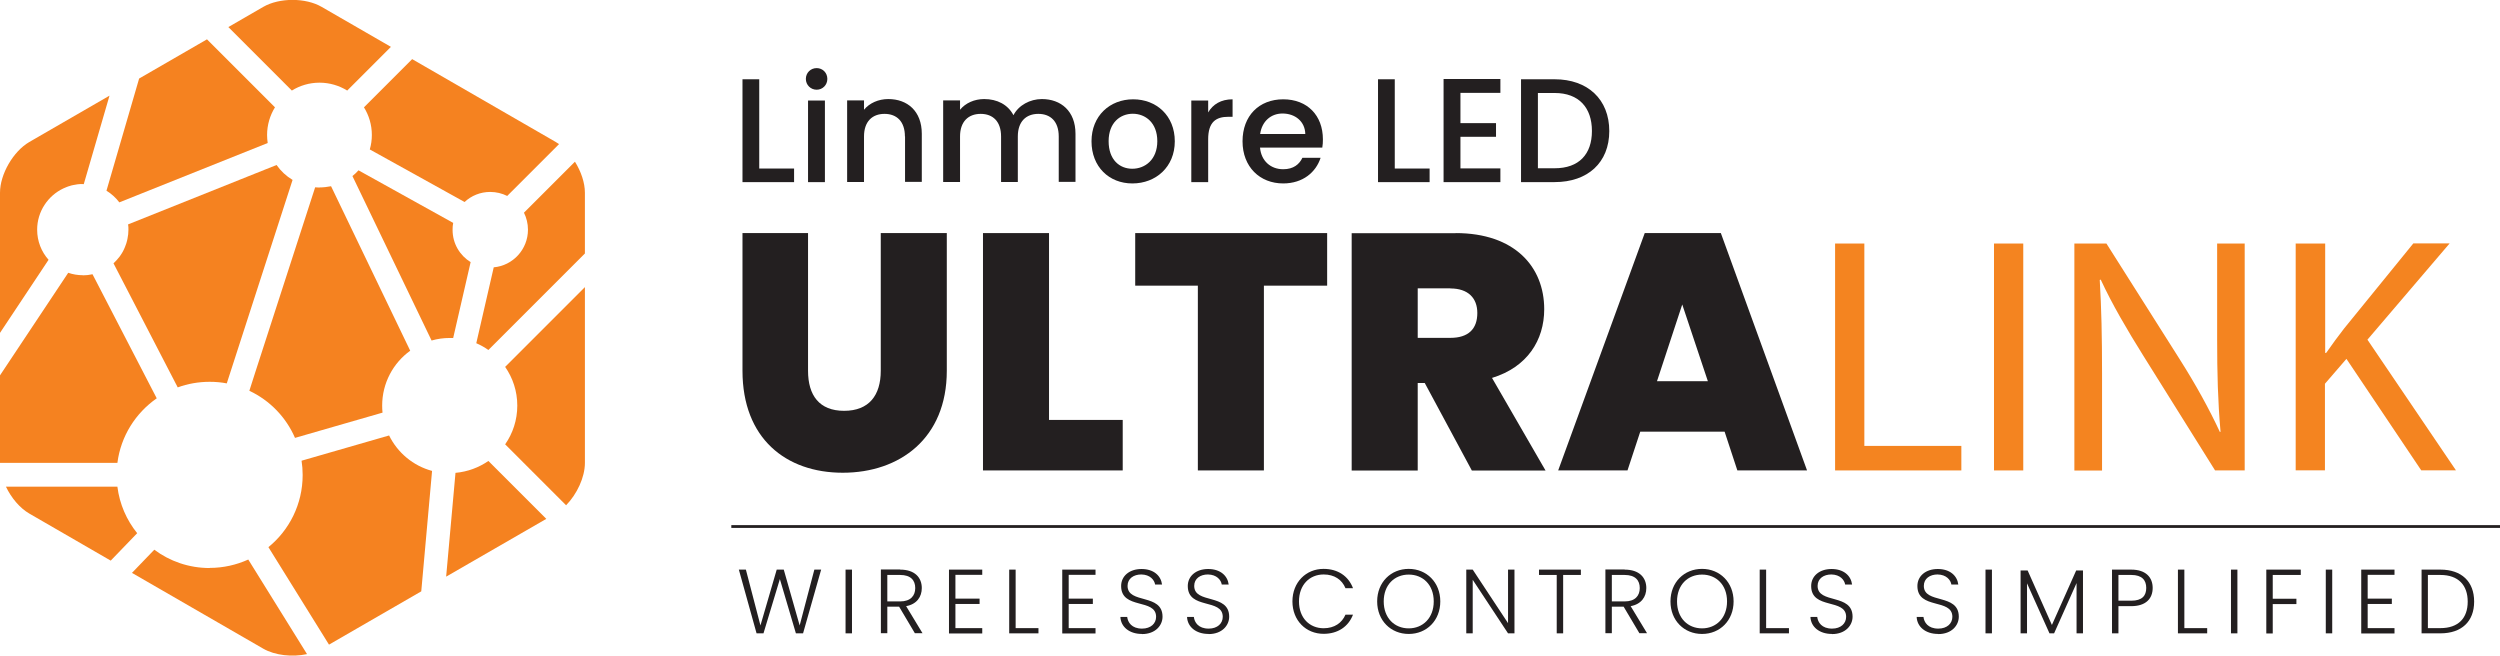 <?xml version="1.0" encoding="UTF-8"?><svg id="Layer_2" xmlns="http://www.w3.org/2000/svg" viewBox="0 0 205.93 54"><defs><style>.cls-1{fill:#f58220;}.cls-2{fill:#f48420;}.cls-3{fill:#231f20;}.cls-4{fill:none;stroke:#231f20;stroke-miterlimit:10;stroke-width:.23px;}</style></defs><g id="Layer_1-2"><path class="cls-3" d="m61.15,19.2h5.41v11.34c0,2.02.92,3.3,2.97,3.3s3.02-1.27,3.02-3.3v-11.34h5.44v11.34c0,5.57-3.88,8.4-8.57,8.4s-8.26-2.83-8.26-8.4v-11.34Z"/><path class="cls-3" d="m86.41,19.2v15.39h6.07v4.16h-11.51v-19.55h5.44Z"/><path class="cls-3" d="m93.51,19.2h15.81v4.33h-5.21v15.22h-5.44v-15.22h-5.16v-4.33Z"/><path class="cls-3" d="m119.91,19.2c4.85,0,7.29,2.77,7.29,6.27,0,2.55-1.39,4.77-4.3,5.66l4.41,7.63h-6.07l-3.88-7.21h-.58v7.21h-5.44v-19.55h8.57Zm-.44,4.55h-2.69v4.08h2.69c1.47,0,2.22-.72,2.22-2.05,0-1.22-.75-2.02-2.22-2.02Z"/><path class="cls-3" d="m142.04,35.56h-6.93l-1.05,3.19h-5.71l7.13-19.55h6.27l7.1,19.55h-5.74l-1.05-3.19Zm-3.47-10.48l-2.08,6.32h4.19l-2.11-6.32Z"/><path class="cls-2" d="m151.16,20.06h2.41v16.67h7.99v2.02h-10.4v-18.69Z"/><path class="cls-2" d="m166.66,20.06v18.69h-2.41v-18.69h2.41Z"/><path class="cls-2" d="m170.87,38.75v-18.69h2.64l5.99,9.46c1.39,2.19,2.47,4.16,3.36,6.07l.05-.03c-.22-2.5-.28-4.77-.28-7.68v-7.82h2.27v18.69h-2.44l-5.93-9.48c-1.3-2.08-2.55-4.21-3.49-6.24l-.08.03c.14,2.36.19,4.6.19,7.71v7.99h-2.27Z"/><path class="cls-2" d="m189.12,20.06h2.41v9.01h.08c.5-.72,1-1.39,1.47-2l5.71-7.02h2.99l-6.77,7.93,7.29,10.76h-2.86l-6.16-9.18-1.77,2.05v7.13h-2.41v-18.69Z"/><path class="cls-3" d="m62.54,6.53v7.35h2.87v1.12h-4.25V6.53h1.39Z"/><path class="cls-3" d="m66.38,6.5c0-.5.39-.89.89-.89s.88.39.88.89-.39.89-.88.89-.89-.39-.89-.89Zm.18,1.78h1.39v6.72h-1.39v-6.72Z"/><path class="cls-3" d="m74.54,11.24c0-1.23-.67-1.86-1.68-1.86s-1.69.63-1.69,1.86v3.75h-1.39v-6.72h1.39v.77c.45-.55,1.19-.88,2-.88,1.57,0,2.76.99,2.76,2.86v3.96h-1.38v-3.75Z"/><path class="cls-3" d="m87.21,11.24c0-1.23-.67-1.86-1.68-1.86s-1.69.63-1.69,1.86v3.75h-1.38v-3.75c0-1.23-.67-1.86-1.68-1.86s-1.7.63-1.7,1.86v3.75h-1.39v-6.72h1.39v.77c.45-.55,1.18-.88,1.99-.88,1.06,0,1.95.45,2.41,1.33.42-.82,1.37-1.33,2.34-1.33,1.57,0,2.77.99,2.77,2.86v3.96h-1.38v-3.75Z"/><path class="cls-3" d="m93.27,15.11c-1.91,0-3.36-1.37-3.36-3.47s1.51-3.46,3.43-3.46,3.43,1.35,3.43,3.46-1.56,3.47-3.49,3.47Zm0-1.21c1.04,0,2.06-.74,2.06-2.27s-.99-2.26-2.02-2.26-1.99.73-1.99,2.26.9,2.27,1.95,2.27Z"/><path class="cls-3" d="m99.52,15h-1.39v-6.72h1.39v.98c.39-.67,1.06-1.08,2.01-1.08v1.44h-.35c-1.02,0-1.66.43-1.66,1.85v3.54Z"/><path class="cls-3" d="m105.7,15.11c-1.93,0-3.35-1.37-3.35-3.47s1.36-3.46,3.35-3.46,3.27,1.33,3.27,3.3c0,.23-.01.45-.05.68h-5.13c.1,1.11.89,1.78,1.91,1.78.85,0,1.33-.41,1.58-.94h1.5c-.38,1.17-1.44,2.11-3.09,2.11Zm-1.9-4.07h3.72c-.02-1.04-.84-1.69-1.88-1.69-.94,0-1.69.63-1.84,1.69Z"/><path class="cls-3" d="m114.89,6.53v7.35h2.87v1.12h-4.25V6.53h1.39Z"/><path class="cls-3" d="m123.59,7.65h-3.29v2.49h2.93v1.13h-2.93v2.6h3.29v1.13h-4.68V6.51h4.68v1.13Z"/><path class="cls-3" d="m132.56,10.79c0,2.61-1.78,4.21-4.5,4.21h-2.77V6.53h2.77c2.72,0,4.5,1.65,4.5,4.27Zm-4.5,3.07c2,0,3.07-1.15,3.07-3.07s-1.07-3.13-3.07-3.13h-1.38v6.2h1.38Z"/><line class="cls-4" x1="60.24" y1="43.37" x2="205.93" y2="43.37"/><path class="cls-1" d="m11.3,43.92l-2.18,2.26-6.71-3.88c-.78-.45-1.48-1.29-1.92-2.21h9.18c.18,1.44.76,2.75,1.63,3.83Z"/><path class="cls-1" d="m6.82,22.68c.28,0,.54-.03.8-.09l5.29,10.22c-1.74,1.21-2.96,3.12-3.24,5.32H0s0-.01,0-.02v-7.19l5.62-8.45c.38.13.78.2,1.2.2Z"/><path class="cls-1" d="m46.63,41.62l-5.02-5.02c.63-.9,1-2,1-3.19s-.37-2.28-1-3.19l6.57-6.57v14.48c0,1.18-.65,2.57-1.55,3.49Z"/><path class="cls-1" d="m24.93,39.12c0-.4-.03-.79-.09-1.17l7.21-2.08c.7,1.42,1.98,2.5,3.54,2.92l-.89,9.92-7.6,4.39-4.99-8.03c1.72-1.4,2.82-3.54,2.82-5.94Z"/><path class="cls-1" d="m17.27,46.78c1.13,0,2.21-.25,3.18-.69l4.84,7.79c-1.21.26-2.64.11-3.61-.45l-10.81-6.24,1.84-1.91c1.27.95,2.85,1.51,4.56,1.51Z"/><path class="cls-1" d="m40.23,37.97l4.77,4.77-8.25,4.76.77-8.55c1-.09,1.93-.44,2.71-.98Z"/><path class="cls-1" d="m10.56,18.48l12.22-4.89c.35.5.8.92,1.32,1.23l-5.42,16.76c-.46-.09-.93-.13-1.41-.13-.92,0-1.81.16-2.63.46l-5.29-10.22c.18-.17.35-.35.5-.55.02-.03.04-.07.07-.1.05-.07.09-.13.13-.2.02-.04.05-.08.07-.12.04-.07.07-.13.1-.2.02-.04.04-.09.06-.14.03-.07.06-.14.08-.21.02-.05.03-.09.05-.14.02-.07.04-.15.06-.22.01-.05.02-.09.03-.14.02-.08.03-.17.04-.25,0-.04.01-.08.02-.12.01-.13.02-.25.02-.38,0-.15,0-.3-.03-.44Z"/><path class="cls-1" d="m26.32,15.44c.32,0,.64-.04.95-.1l6.52,13.55c-1.4,1.01-2.31,2.66-2.31,4.52,0,.2.01.39.03.58l-7.21,2.08c-.74-1.71-2.08-3.09-3.76-3.88l.46-1.44h0l4.96-15.32c.12.01.24.02.37.02Z"/><path class="cls-1" d="m39.23,28.28l1.44-6.26c1.58-.14,2.82-1.48,2.82-3.1,0-.5-.12-.98-.33-1.4l4.2-4.2c.5.8.82,1.73.82,2.55v5.01l-7.95,7.95c-.31-.22-.65-.41-1-.56Z"/><path class="cls-1" d="m22,11.12c0,.22.02.44.05.66l-12.22,4.89c-.29-.38-.65-.71-1.06-.96l2.69-9.24,5.59-3.23,5.6,5.6c-.41.66-.65,1.45-.65,2.28Z"/><path class="cls-1" d="m38.77,21.58l-1.44,6.26c-.09,0-.19,0-.28,0-.52,0-1.02.07-1.5.21l-6.52-13.55c.18-.14.35-.3.5-.47l7.8,4.33c-.04.19-.05.38-.05.58,0,1.13.6,2.11,1.5,2.66Z"/><path class="cls-1" d="m26.32,6.81c-.84,0-1.62.24-2.28.65l-5.23-5.23,2.87-1.66c1.33-.77,3.5-.77,4.82,0l5.7,3.29-3.6,3.6c-.66-.41-1.45-.65-2.28-.65Z"/><path class="cls-1" d="m6.82,15.16c-.14,0-.28,0-.42.02-.04,0-.08.01-.12.02-.1.01-.19.03-.28.05-.05.01-.09.02-.13.03-.09.02-.18.05-.26.08-.04.01-.08.03-.13.05-.09.03-.17.07-.26.11-1.27.6-2.16,1.9-2.16,3.4,0,.95.35,1.82.94,2.48L0,27.42v-11.54c0-1.53,1.09-3.41,2.41-4.18l.38-.22s0,0,0,0l6.23-3.6-2.12,7.29s-.05,0-.08,0Z"/><path class="cls-1" d="m40.38,15.81c-.81,0-1.56.31-2.11.83l-7.81-4.33c.11-.38.17-.77.17-1.19,0-.84-.24-1.62-.65-2.28l3.97-3.97,11.82,6.82c.09.05.19.12.28.18l-4.27,4.27c-.42-.21-.9-.33-1.4-.33Z"/><path class="cls-3" d="m60.88,46.92h.56l1.2,4.6,1.34-4.6h.58l1.31,4.6,1.21-4.6h.56l-1.49,5.25h-.59l-1.32-4.47-1.35,4.47h-.57s-1.46-5.25-1.46-5.25Z"/><path class="cls-3" d="m69.65,46.92h.53v5.25h-.53v-5.25Z"/><path class="cls-3" d="m74.14,46.92c1.22,0,1.79.66,1.79,1.52,0,.72-.41,1.33-1.29,1.49l1.35,2.23h-.63l-1.3-2.19h-.97v2.19h-.53v-5.25h1.58Zm0,.44h-1.05v2.18h1.06c.86,0,1.24-.47,1.24-1.1s-.36-1.08-1.25-1.08Z"/><path class="cls-3" d="m80.91,47.35h-2.21v1.96h1.99v.44h-1.99v1.99h2.21v.44h-2.74v-5.26h2.74v.44Z"/><path class="cls-3" d="m83.66,46.92v4.82h1.88v.43h-2.41v-5.25h.53Z"/><path class="cls-3" d="m90.24,47.35h-2.21v1.96h1.99v.44h-1.99v1.99h2.21v.44h-2.74v-5.26h2.74v.44Z"/><path class="cls-3" d="m94.06,52.22c-1.05,0-1.74-.6-1.77-1.4h.56c.05.44.37.96,1.22.96.73,0,1.16-.43,1.16-.97,0-1.55-2.88-.57-2.88-2.54,0-.81.67-1.4,1.68-1.4s1.6.56,1.69,1.28h-.57c-.06-.37-.41-.82-1.14-.83-.62,0-1.13.33-1.13.94,0,1.52,2.88.59,2.88,2.54,0,.71-.58,1.43-1.69,1.43Z"/><path class="cls-3" d="m99.55,52.22c-1.05,0-1.74-.6-1.77-1.4h.56c.05.44.37.96,1.22.96.73,0,1.16-.43,1.16-.97,0-1.55-2.88-.57-2.88-2.54,0-.81.67-1.4,1.68-1.4s1.6.56,1.69,1.28h-.57c-.06-.37-.41-.82-1.14-.83-.62,0-1.13.33-1.13.94,0,1.52,2.88.59,2.88,2.54,0,.71-.58,1.43-1.69,1.43Z"/><path class="cls-3" d="m109.03,46.86c1.17,0,2.04.59,2.42,1.59h-.62c-.29-.7-.91-1.13-1.8-1.13-1.15,0-2.03.85-2.03,2.22s.88,2.21,2.03,2.21c.89,0,1.51-.44,1.8-1.12h.62c-.38.99-1.25,1.58-2.42,1.58-1.46,0-2.57-1.1-2.57-2.67s1.11-2.68,2.57-2.68Z"/><path class="cls-3" d="m116.04,52.22c-1.47,0-2.6-1.1-2.6-2.68s1.13-2.68,2.6-2.68,2.6,1.11,2.6,2.68-1.12,2.68-2.6,2.68Zm0-.46c1.16,0,2.06-.85,2.06-2.22s-.89-2.21-2.06-2.21-2.06.84-2.06,2.21.89,2.22,2.06,2.22Z"/><path class="cls-3" d="m124.75,46.92v5.25h-.53l-2.91-4.41v4.41h-.53v-5.25h.53l2.91,4.41v-4.41h.53Z"/><path class="cls-3" d="m126.77,46.92h3.45v.44h-1.46v4.81h-.53v-4.81h-1.46v-.44Z"/><path class="cls-3" d="m133.82,46.92c1.22,0,1.79.66,1.79,1.52,0,.72-.41,1.33-1.29,1.49l1.35,2.23h-.63l-1.3-2.19h-.97v2.19h-.53v-5.25h1.58Zm0,.44h-1.05v2.18h1.06c.86,0,1.24-.47,1.24-1.1s-.36-1.08-1.25-1.08Z"/><path class="cls-3" d="m140.2,52.22c-1.47,0-2.6-1.1-2.6-2.68s1.13-2.68,2.6-2.68,2.6,1.11,2.6,2.68-1.12,2.68-2.6,2.68Zm0-.46c1.16,0,2.06-.85,2.06-2.22s-.89-2.21-2.06-2.21-2.06.84-2.06,2.21.89,2.22,2.06,2.22Z"/><path class="cls-3" d="m145.48,46.92v4.82h1.88v.43h-2.41v-5.25h.53Z"/><path class="cls-3" d="m150.9,52.22c-1.05,0-1.74-.6-1.77-1.4h.56c.05.44.37.96,1.22.96.73,0,1.16-.43,1.16-.97,0-1.55-2.88-.57-2.88-2.54,0-.81.67-1.4,1.68-1.4s1.6.56,1.69,1.28h-.57c-.06-.37-.41-.82-1.14-.83-.62,0-1.13.33-1.13.94,0,1.52,2.88.59,2.88,2.54,0,.71-.58,1.43-1.69,1.43Z"/><path class="cls-3" d="m159.65,52.22c-1.05,0-1.74-.6-1.77-1.4h.56c.05.44.37.96,1.22.96.73,0,1.16-.43,1.16-.97,0-1.55-2.88-.57-2.88-2.54,0-.81.67-1.4,1.68-1.4s1.6.56,1.69,1.28h-.57c-.06-.37-.41-.82-1.14-.83-.62,0-1.13.33-1.13.94,0,1.52,2.88.59,2.88,2.54,0,.71-.58,1.43-1.69,1.43Z"/><path class="cls-3" d="m163.55,46.92h.53v5.25h-.53v-5.25Z"/><path class="cls-3" d="m166.46,46.99h.56l2,4.49,2-4.49h.56v5.18h-.53v-4.14l-1.85,4.14h-.38l-1.85-4.12v4.12h-.53v-5.18Z"/><path class="cls-3" d="m175.56,49.93h-1.06v2.24h-.53v-5.25h1.58c1.22,0,1.77.65,1.77,1.51s-.54,1.5-1.77,1.5Zm0-.45c.89,0,1.23-.41,1.23-1.05s-.35-1.07-1.23-1.07h-1.06v2.12h1.06Z"/><path class="cls-3" d="m179.93,46.92v4.82h1.88v.43h-2.41v-5.25h.53Z"/><path class="cls-3" d="m183.77,46.92h.53v5.25h-.53v-5.25Z"/><path class="cls-3" d="m186.68,46.92h2.84v.44h-2.31v1.96h1.95v.44h-1.95v2.42h-.53v-5.25Z"/><path class="cls-3" d="m191.58,46.92h.53v5.25h-.53v-5.25Z"/><path class="cls-3" d="m197.24,47.35h-2.21v1.96h1.99v.44h-1.99v1.99h2.21v.44h-2.74v-5.26h2.74v.44Z"/><path class="cls-3" d="m203.8,49.56c0,1.63-1.03,2.61-2.78,2.61h-1.55v-5.25h1.55c1.75,0,2.78.99,2.78,2.63Zm-2.78,2.18c1.49,0,2.25-.83,2.25-2.18s-.76-2.2-2.25-2.2h-1.03v4.38h1.03Z"/></g></svg>